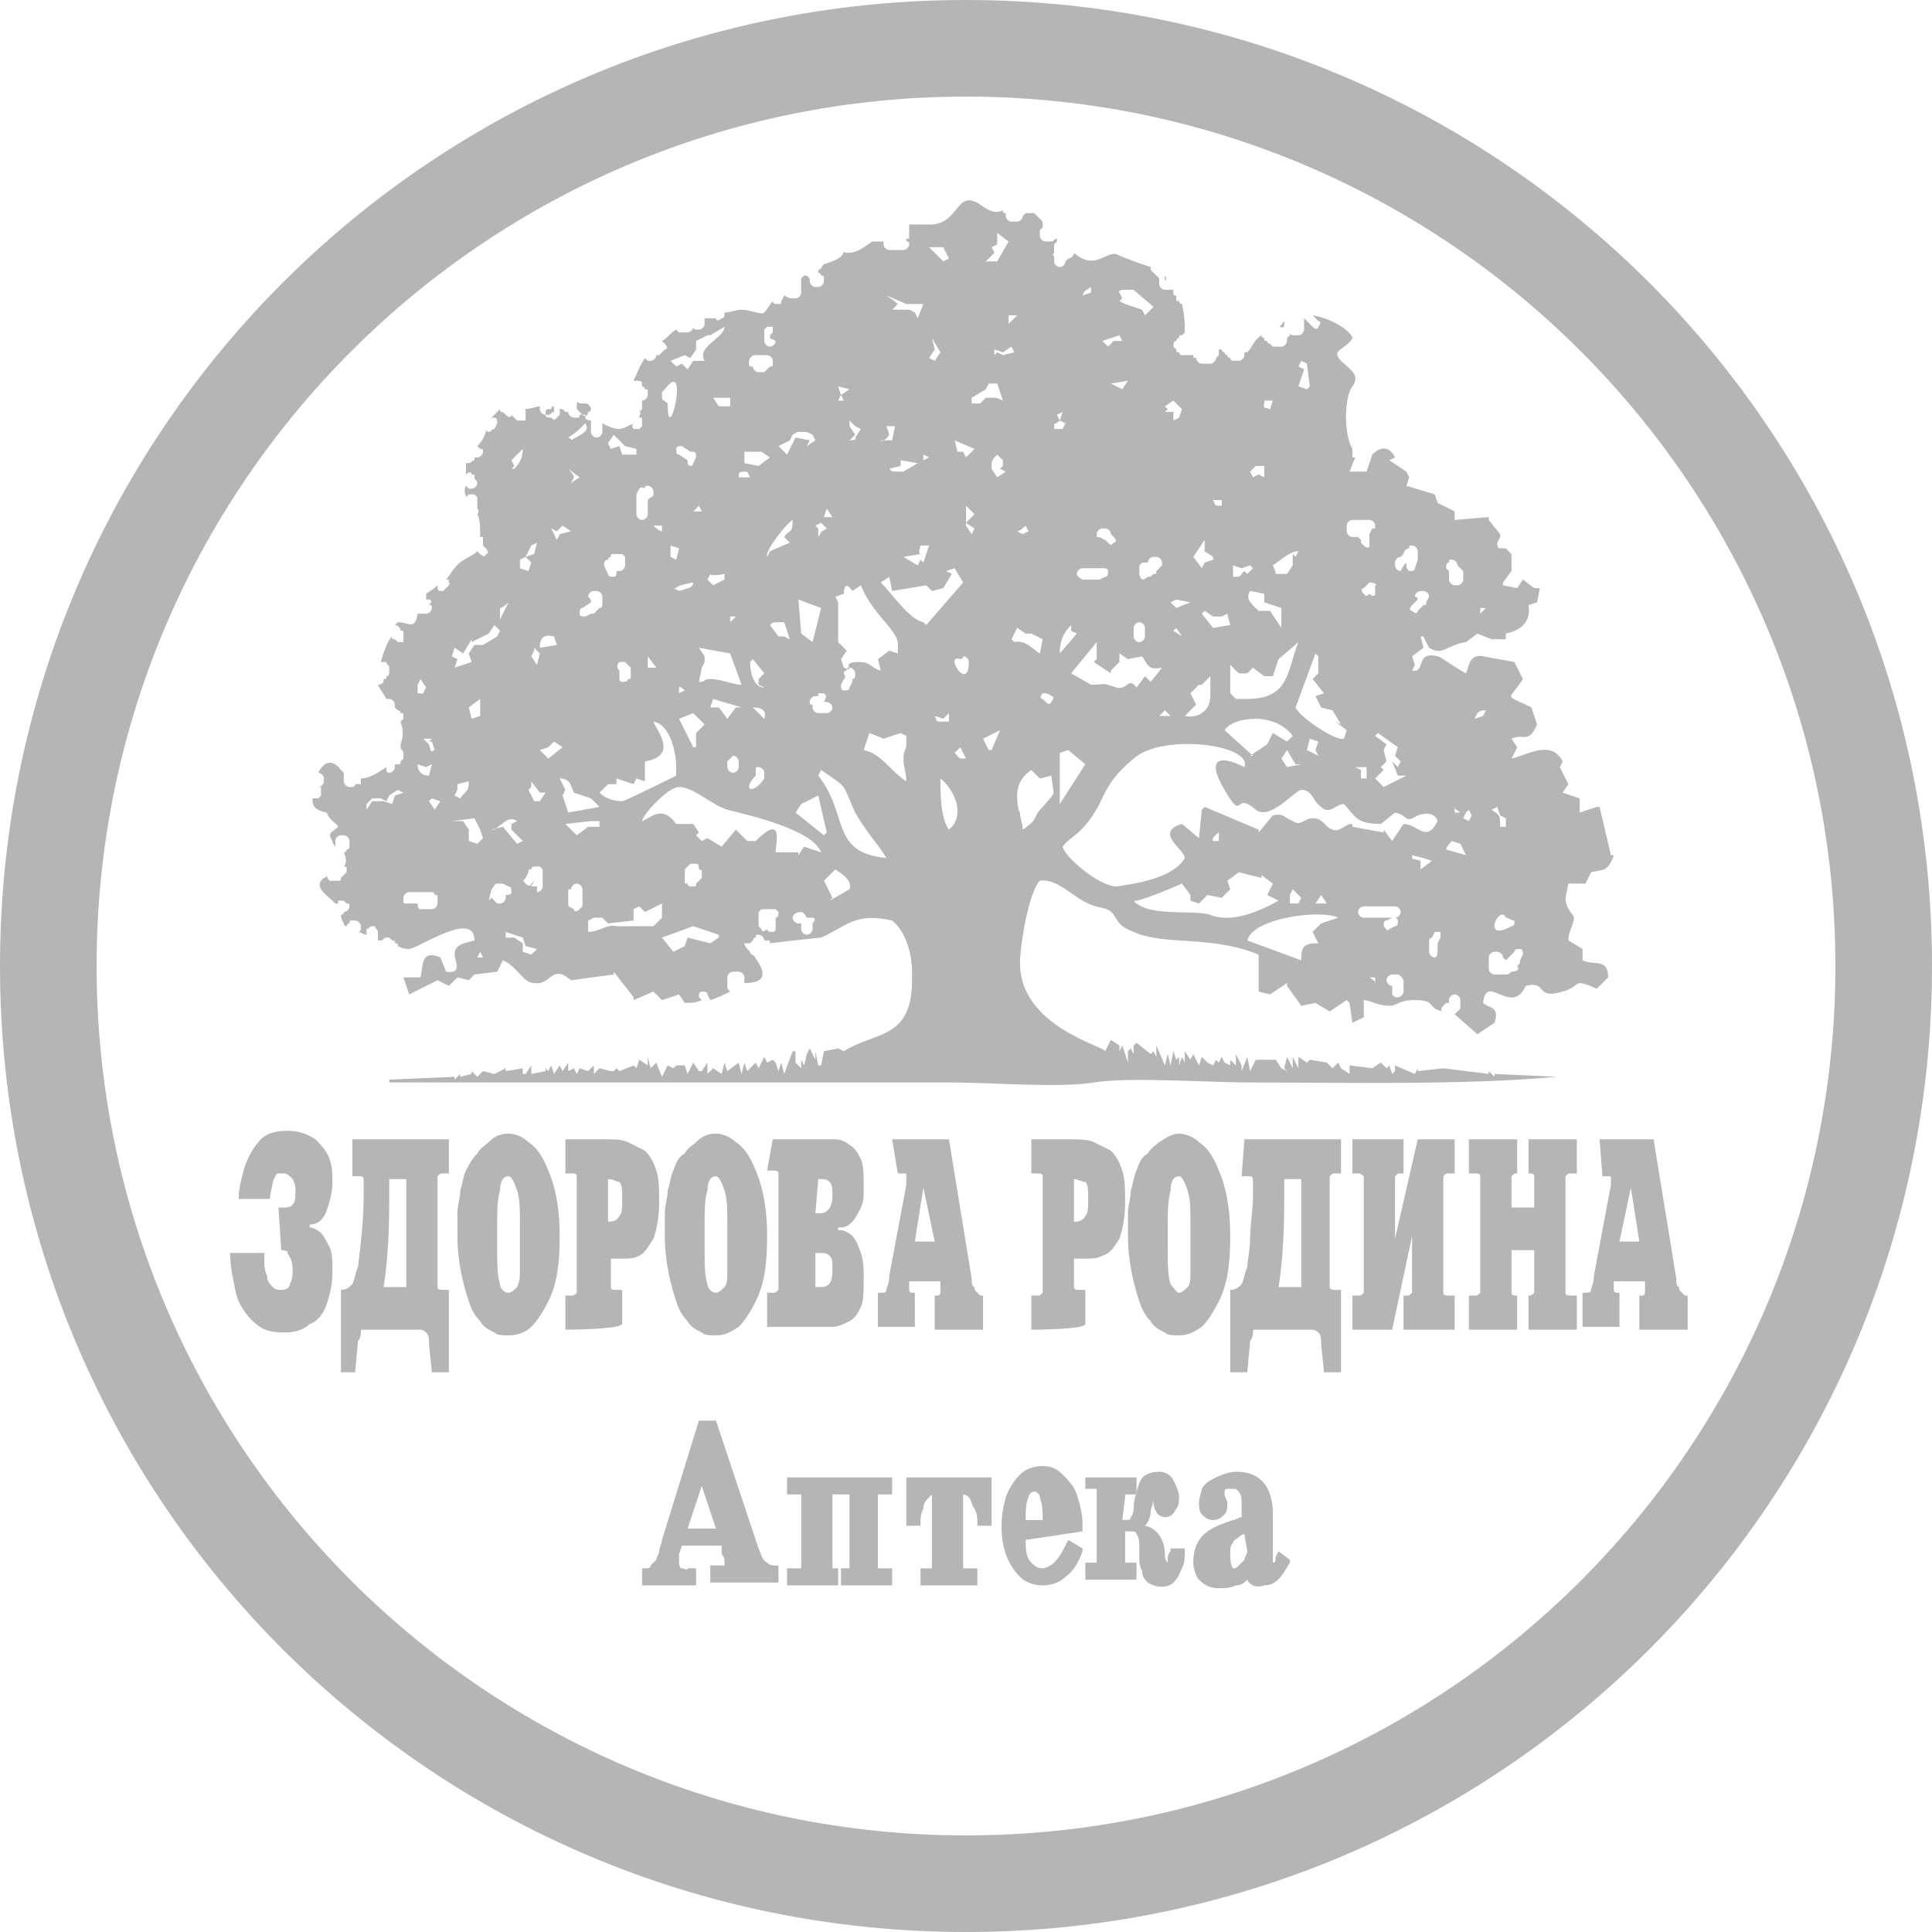 <svg xmlns="http://www.w3.org/2000/svg" xml:space="preserve" id="Layer_1" x="0" y="0" style="enable-background:new 0 0 68 68" version="1.1" viewBox="0 0 68 68"><style>.st0{fill-rule:evenodd;clip-rule:evenodd;fill:#b5b5b5}</style><path d="M34 3.4c16.9 0 30.6 13.7 30.6 30.6S50.9 64.6 34 64.6 3.4 50.9 3.4 34 17.1 3.4 34 3.4zM34 0c18.8 0 34 15.2 34 34S52.8 68 34 68 0 52.8 0 34 15.2 0 34 0z" class="st0"/><path d="M43.8 54c-.1 0-.2.1-.2.1-.1.1-.2.1-.2.2-.1.1-.1.2-.1.4 0 .1 0 .4.1.5.1 0 .1 0 .2-.1l.2-.2c0-.1.1-.2.1-.3l-.1-.6zm.1 1.6c-.1.1-.2.2-.4.2-.2.1-.4.1-.6.1-.3 0-.5-.1-.7-.3-.1-.1-.2-.4-.2-.6 0-.4.1-.8.5-1.1.3-.2.6-.3.9-.4.1 0 .2-.1.3-.1v-.5c0-.1 0-.3-.1-.4-.1-.1-.1-.1-.2-.1h-.2s-.1 0-.1.1v.1c0 .1.1.2.1.3s0 .3-.1.4c-.1.1-.2.2-.4.2s-.3-.1-.4-.2c-.1-.1-.1-.3-.1-.4 0-.2.1-.4.1-.5.1-.2.3-.3.5-.4.2-.1.5-.2.7-.2 1 0 1.3.7 1.3 1.5V55c.1 0 .1-.1.1-.2l.1-.2.4.3v.1c-.2.3-.4.8-.9.8-.3.1-.5 0-.6-.2zm-4.4-2.1h.2s.1 0 .1-.1c.1-.1.1-.3.1-.3 0-.3.1-.6.2-.9.1-.3.4-.4.7-.4.2 0 .4.1.5.3s.2.4.2.6c0 .1 0 .3-.1.4-.1.2-.2.3-.4.3-.1 0-.3-.1-.3-.2-.1-.1-.1-.3-.1-.4 0 .1-.1.3-.1.4 0 .2-.1.4-.2.5.5.1.7.6.7 1 0 .1 0 .2.1.3v-.1c0-.1 0-.2.1-.3v-.1h.5v.1c0 .2 0 .4-.1.6-.1.2-.1.3-.3.5s-.6.2-.9 0c-.1-.1-.2-.2-.2-.4-.1-.2-.1-.3-.1-.5v-.4c0-.1 0-.3-.1-.4 0-.1-.1-.1-.2-.1h-.2V55h.4v.6h-1.8V55h.4v-2.6h-.4V52H40v.6h-.4v.1l-.1.8zm-3.4 0h.6c0-.3 0-.5-.1-.8 0-.1-.1-.2-.2-.2s-.2.1-.2.2c-.1.2-.1.5-.1.8zm0 .7c0 .3 0 .6.2.8.1.1.2.2.4.2.1 0 .3-.1.4-.2.2-.2.3-.4.4-.6l.1-.2.5.3v.1c-.1.3-.3.7-.6.9-.2.2-.5.3-.8.3s-.6-.1-.8-.3-.4-.5-.5-.8c-.2-.6-.2-1.3 0-2 .1-.3.3-.6.5-.8s.5-.3.8-.3.5.1.7.3.4.4.5.7.2.7.2 1v.3l-2 .3zm-2.2-1.6v2.6h.5v.6h-2v-.6h.4v-2.6l-.1.1c-.1.1-.2.2-.2.4-.1.2-.1.3-.1.5v.1h-.5V52h3v1.7h-.5v-.1c0-.2 0-.3-.1-.5-.1-.1-.1-.3-.2-.4-.1-.1-.2-.1-.2-.1zm-6.2-.6h3.7v.6h-.5v2.6h.5v.6h-1.8v-.6h.3v-2.6h-.6v2.6h.2v.6h-1.8v-.6h.5v-2.6h-.5V52zm-3.5 1.8h1l-.5-1.5-.5 1.5zm1.2.6H24l-.1.3v.3s0 .2.1.2.2.1.2 0h.3v.6h-1.9v-.6h.1c.1 0 .2 0 .2-.1l.2-.2c0-.1.1-.2.1-.3s.1-.3.1-.4l1.3-4.2h.6l1.5 4.5c.1.2.1.4.3.5.1.1.2.1.3.1h.1v.6H25v-.6h.5V55c0-.1 0-.2-.1-.3v-.3zm22.8-20h.2v.2c.1 0-.2-.2-.2-.2zm-7.9-12v-.3c0-.1-.1-.2-.2-.2s-.2.1-.2.2v.3c0 .1.1.2.2.2s.2-.1.2-.2zm-.1-2.6-.1.1v.3c0 .1.1.2.1.2.1 0 .2-.1.2-.1h.1l.1-.1c.1 0 .1 0 .1-.1l.1-.1.1-.1v-.1c0-.1-.1-.2-.2-.2h-.1c-.1 0-.2.1-.2.2h-.2c0 .1 0 0 0 0zm-1.3-.8.1.1c.1.1.1.1.2 0 .1 0 .1-.1 0-.2l-.1-.1c0-.1-.1-.2-.2-.2h-.1c-.1 0-.2.1-.2.2v.1c.2 0 .2.1.3.1zm-.8 1.4h.6l.2-.1c.1 0 .1-.1.1-.2s-.1-.1-.2-.1h-.7c-.1 0-.2.1-.2.2s.2.2.2.2zM37 24.5c-.1-.1-.2-.1-.3-.1-.1.1-.1.2 0 .2l.1.1c.1.1.2.1.2 0 .1-.1.1-.2 0-.2zm-7.3-.6-.1.2c0 .1 0 .2.1.2s.2 0 .2-.1l.1-.2v-.1c.1 0 .1-.1.1-.1v-.1c0-.1-.1-.2-.2-.2s-.1 0-.1.1c-.1 0-.1.1-.1.1.1.2 0 .2 0 .2zm-.7.8c.1-.2.1-.2 0-.3h-.2v.1h-.1c-.1 0-.2.1-.2.2s0 .1.1.1v.1c0 .1.1.2.2.2h.3c.1 0 .2-.1.2-.2s-.1-.2-.3-.2c.1 0 0 0 0 0zm-3.4 2.1v.2c0 .1.1.2.2.2s.2-.1.2-.2v-.2c0-.1-.1-.2-.2-.2l-.2.2zm1 .5c-.5.5-.1.7.3.1v-.2c0-.1-.1-.2-.2-.2s-.1 0-.1.1v.2zm7.2-4.1c-.6-.2.3 1.2.3.1 0-.1-.1-.2-.2-.2 0 .1-.1.1-.1.1zm-9.4-6.9.1-.2c0-.1 0-.2-.1-.2h-.1l-.3-.2c-.1 0-.2 0-.2.1s0 .2.1.2l.3.2c0 .1 0 .2.1.2 0 0 .1 0 .1-.1zm-1.9.9-.1.2v.7c0 .1.1.2.2.2s.2-.1.2-.2v-.5l.1-.1c.1 0 .1-.1.1-.1v-.1c0-.1-.1-.2-.2-.2s-.1 0-.1.1c-.1-.1-.2 0-.2 0zM21.3 20l.1.2c0 .1.1.1.2.1s.1-.1.1-.2h.1c.1 0 .2-.1.2-.2v-.3l-.1-.1h-.3c-.1 0-.1 0-.1.1-.1 0-.1.1-.1.1-.1 0-.2.1-.1.3zm-.5 1.2-.3.2c-.1 0-.1.1-.1.2s.1.1.2.1l.2-.1h.1l.1-.1.1-.1c.1 0 .1-.1.1-.1V21c0-.1-.1-.2-.2-.2h-.1c-.1 0-.2.1-.2.2.1.1.1.1.1.2 0-.1 0 0 0 0zm-6.5 10.6h.4c0 .1 0 .2.1.2h.4c.1 0 .2-.1.2-.2v-.2c0-.1 0-.1-.1-.1 0-.1-.1-.1-.1-.1h-.8c-.1 0-.2.1-.2.2v.1c0 .1 0 .1.1.1zm10.3-1.2c0-.1 0-.2-.1-.2h-.2l-.2.2v.4c0 .1 0 .1.1.1 0 .1.1.1.1.1h.1c.1 0 .1 0 .1-.1l.1-.1.1-.1v-.3c0 .1 0 0-.1 0zm3.6 1.5c-.2 0-.3.1-.3.2s.1.2.2.2h.1v.2c0 .1.1.2.2.2s.2-.1.2-.2v-.2c.1-.1.1-.2 0-.2h-.2c-.1-.2-.2-.2-.2-.2zm-1.2.2s-.1 0 0 0zm0 .4c0 .1.1.1.2.1s.1-.1.1-.1v-.4c.1 0 .1-.1.1-.2l-.1-.1h-.5l-.1.1v.5l.1.1c0 .1.1.1.2 0zm21.9 0 .2-.1c.1 0 .1-.1.1-.2s-.1-.1-.1-.1c.1 0 .2-.1.2-.2s-.1-.2-.2-.2H48c-.1 0-.2.1-.2.2s.1.2.2.2h1l-.2.1c-.1 0-.1.1-.1.2.1.1.1.2.2.1zm.3 1.6H49c-.1 0-.2.1-.2.2s.1.2.2.2v.3l.1.1h.1c.1 0 .2-.1.2-.2v-.4c-.1-.2-.2-.2-.2-.2zm1.4-.9v-.2l.1-.2v-.2h-.2l-.1.2c-.1 0-.1.1-.1.2v.3c0 .1.1.2.2.2s.1-.2.1-.3zm2.4-1.1c-.2-.5-.9.9.2.3.1 0 .1-.1.1-.1v-.1c-.1 0-.2-.1-.3-.1zm.2 1.9c.2 0 .3-.1.2-.2l.1-.1v-.1l.1-.2c0-.1 0-.2-.1-.2s-.2 0-.2.1l-.1.1-.2.2-.1-.1c0-.1-.1-.2-.2-.2h-.1c-.1 0-.2.1-.2.2v.4c0 .1.1.2.2.2h.2c.3 0 .3 0 .4-.1zm-1.9-14.3c0-.1-.1-.2-.2-.2s-.1 0-.1.1c-.1 0-.1.1-.1.2l.1.1v.3c0 .1.1.2.2.2h.1c.1 0 .2-.1.2-.2v-.3l-.2-.2c.1.1 0 0 0 0zm-1.4 1.2-.2.2c-.1.1-.1.2 0 .2.1.1.2.1.2 0l.2-.2c.1 0 .1 0 .1-.1l.1-.2v-.1.1c0-.1-.1-.2-.2-.2H50c-.1 0-.2.1-.2.2.1 0 .1.1.1.1zm-1.7-.6-.2.2c-.1 0-.1.1 0 .2s.1.1.2 0c.1.1.2.1.2 0v-.3c.1 0 0-.1-.2-.1.1 0 .1 0 0 0zm1.3-.7c0 .2 0 .2.1.3.1 0 .2 0 .2-.1l.1-.3v-.3c0-.1-.1-.2-.2-.2s-.1 0-.1.1c-.1 0-.2.1-.2.2l-.1.1c-.1 0-.2.1-.2.2v.1c0 .1.1.2.2.2.1-.2.1-.2.2-.3zm-1.9-1.5c-.1 0-.2.1-.2.2v.2c0 .1.1.2.2.2h.2l.1.1v.1l.1.1c.1.1.2.1.2 0v-.4l.1-.2h.1v-.1c0-.1-.1-.2-.2-.2h-.6zm-20.5-6.4v-.1l.1-.1v-.2H27l-.1.1v.4c0 .1.1.2.2.2s.2-.1.2-.2l-.2-.1zm-3.6 2.3c0 1.7.8-1.7-.1-.5l-.1.1v.2c0 .1.1.1.2.2-.1 0 0 0 0 0zm-4.1.2h-.1c-.1 0-.1.1-.1.2s.1.1.2.1c.1.1.1.1.2 0l.1-.1v-.1c0-.1 0-.1-.1-.1l-.1-.1s-.1 0-.1.1zm.9-.1c0 .1 0 .1.1.2l.1.1c.1.1.2 0 .2-.1.1 0 .1-.1.1-.1 0-.1-.1-.2-.2-.2h-.2c-.1-.1-.1 0-.1.1zM45 11.5c.1 0 .1-.1.2-.2v.1c0 .2-.1.1-.2.1zm-4-1.6v-.2s.1.1 0 .2zm-24.2 7.7c0-.1 0-.1 0 0zm-1 2.9c0 .1 0 .1 0 0 0 .1.1.1 0 0zm-4.3 10.3-.1.1.1-.1c0 .1 0 .1 0 0 0 .1 0 0 0 0zm5.4 2.7.1.2h-.2l.1-.2zm7.5-.9.9.3v.1l-.3.2-.8-.2-.1.3-.4.2-.4-.5 1.1-.4zm-5.7 1-.3-.1v-.3l-.3-.2h-.3v-.2l.6.2.1.3.4.1-.2.2zm25.2-.5c.2-.8 2.6-1.1 3.2-.8l-.6.2-.3.3.2.4c-.5 0-.6.1-.6.6l-1.9-.7zm-22.5-.6.9-.1V32l.2-.1.2.2.6-.3v.5l-.3.3h-1.3c-.3-.1-.6.2-1 .2v-.4l.2-.1h.3l.2.2zm25.1-1 .2.3h-.4l.2-.3zm-26.5.3v-.4c0-.1 0-.1.1-.1 0-.1.1-.2.2-.2s.2.1.2.2v.6l-.1.1c-.1.1-.2.1-.2 0-.2-.1-.2-.1-.2-.2zm26 0h-.6v-.3l.1-.2.3.3-.1.2h.3zm-28.7-.5c.1-.1.1-.2.2-.2h.2l.2.1c.1 0 .1.1.1.2s-.1.1-.2.1v.1c0 .1-.1.2-.2.2h-.1l-.1-.1-.1-.1-.1.1.1-.4zm1.6-.1h-.2l.1-.2-.1.1c0 .1-.1.1-.2 0s-.1-.1 0-.2l.1-.2c0-.1 0-.1.1-.1 0-.1.1-.1.1-.1h.2l.1.1v.6c0 .1-.1.2-.2.2v-.2zm10.5-.6c.3.2.6.4.5.7l-.7.4.1-.1-.3-.6.4-.4zm12.2.5.3.4v.2l.3.1.3-.3.5.1.3-.3-.1-.3.4-.3.8.2v-.1l.4.3-.2.4.4.2c-.7.4-1.7.8-2.4.5-.6-.2-2.2.1-2.7-.5.1.1 1.7-.6 1.7-.6zm8.4-.8c-.3-.1-.3 0-.3-.2l.4.1.3.1-.4.3v-.3zm1.1-.7.3.1.2.4-.7-.2c0-.1.2-.3.2-.3zm-8.2-.3v.3h-.2c-.1-.1.2-.3.2-.3zm-22.1-.4h.3v.2h-.4l-.4.3-.4-.4.9-.1zM18 29v.2l.4.4-.2.1-.5-.6-.4.1h-.4l.1.3-.2.2-.3-.1v-.4l-.2-.3h-.4l.8-.1.2.4h.5c.3-.2.5-.5.8-.3l-.2.1zm33.7-.5.1.2-.1.2-.2-.1.1-.2.1-.1zM28.8 28l.3 1.3-.1.1-1-.8.2-.3.6-.3zm-6.2.9c0-.2.9-1.2 1.3-1.2.5 0 1.1.6 1.7.8.8.2 3 .7 3.3 1.5l-.6-.2-.2.3V30h-.8c0-.3.3-1.4-.7-.4h-.3l-.4-.4-.5.6-.5-.3-.2.1-.2-.2.1-.1-.2-.3h-.6c-.5-.7-.9-.2-1.2-.1zm30.2.2c0-.4 0-.4-.3-.6l.2-.1.1.3.2.1v.3h-.2zm-1.4-.5h-.2v-.2c-.1 0 .2.2.2.2zm-18 .6c-.3-.4-.3-1.3-.3-1.8.5.4.9 1.3.3 1.8zm-17.9-1-.2.3-.2-.3.1-.1.3.1zm-1.5-.4.2.1-.3.1-.1.3-.3-.1h-.4l-.2.3v-.2l.2-.2h.3l.2.1.1-.2.3-.2zm21.8.2c0-.4.2-.7.5-.9l.3.3.4-.1c.1.8.2.5-.3 1.1-.4.4-.1.4-.7.8 0-.2-.1-.4-.1-.6-.1-.1-.1-.6-.1-.6zm-19.6.1L16 28l.1-.2v-.2l.4-.1c0 .4-.1.3-.3.6zm2.5-.6.3.4h.2l-.2.3h-.2l-.2-.4.1-.1v-.2zm12.5 2.7c-2-.2-1.3-1.5-2.4-2.9l.1-.2c1 .7.7.4 1.2 1.5.4.7.8 1.1 1.1 1.6zm-11.5-2.8c.4 0 .4.3.5.5l.6.2.3.3-1.1.2-.2-.6.1-.2-.2-.4zm28-.4h.4v.4h-.2v-.3l-.2-.1zm-10.1-.6.6.5-.9 1.4v-1.8l.3-.1zm-22.5.9c-.2 0-.4-.1-.4-.4l.3.1.2-.1-.1.4zm22.3 2.5c.3-.4.7-.4 1.3-1.5.3-.7.6-1.1 1.2-1.6 1-.9 4.2-.5 3.9.3-1-.5-1.3-.2-.7.8.7 1.2.3 0 1.1.7.5.4 1.4-.7 1.6-.7.4 0 .4.4.7.6.3.3.5-.1.8-.1.4.4.4.7 1.3.7l.5-.4c.5.1.3.4.8.1.3-.1.6-.1.7.2-.4.8-.7.1-1.2.1l-.4.6-.3-.4v.1l-1.1-.2V29c-.3 0-.4.3-.7.2-.3-.1-.3-.4-.7-.4-.3 0-.4.3-.7.1-.3-.1-.3-.3-.7-.2l-.5.6v-.1l-1.9-.8-.1.1-.1 1-.6-.5c-1 .3.1.9.1 1.2-.4.7-1.7.9-2.4 1-.6 0-1.8-1-1.9-1.4zm7.9-3.4.3.5h.2l-.5.1-.2-.3.2-.3zm-11.3.3c-.3 0-.2 0-.4-.2l.2-.2.2.4zm16.5-.5.4.3-.4-.3c-.1.1 0 0 0 0zm-4.4-.2.3.1-.1.3.1.2-.4-.2.1-.4zm-14.2.2c0 .2-.1.2-.1.5s.1.5.1.8c-.5-.3-.9-1-1.5-1.1l.2-.6.5.2.6-.2.2.1v.3zm-12.4-.1.3.2-.5.4-.3-.3.3-.1.2-.2zm-4.6-.1h.3l-.1.1h.1l.1.3c-.1 0-.1.2-.2-.2l-.2-.2zm20.3-.3-.3.7h-.1l-.2-.4.6-.3zm13.5.7.1-.2-.4-.3.1-.1.7.5-.1.3.2.2-.1.2-.2-.2.2.5h.3l-.8.4-.3-.3.3-.3-.1-.1.2-.2-.1-.4zm-5.6-.7c.2-.3.7-.4 1.1-.4.5 0 1 .2 1.3.6l-.2.2-.5-.3-.2.4-.6.4h.1l-1-.9zm-20.4 1.1c1.2-.2.4-1.1.3-1.4.6.1.8 1.1.8 1.6v.3s-1.8.9-1.9.9c-.3 0-.6-.1-.8-.3l.3-.3h.3v-.2l.6.2.1-.2.3.1v-.7zm10.7-1.7v.3h-.2c-.3 0-.2 0-.3-.2l.3.1.2-.2zm-9 0 .4.4-.3.3v.5h-.1l-.5-1 .5-.2zM41 25l.2.2h-.4l.2-.2zm10.9.3c.1-.2.1-.3.4-.3l-.1.2-.3.1zm-35-.7v.6l-.3.1-.1-.4.4-.3zm9.6.3c.3 0 .5.1.4.4l-.4-.4zm-.6 0-.3.4-.3-.4H25l.1-.3 1 .3h-.2zm16.7-1.1v.7c0 .5-.4.8-.9.7l.4-.4-.2-.4.3-.3h.1l.3-.3zm-18.5.5-.2.1v-.2c0-.1.2.1.2.1zm-9.1-.1c-.2.3 0 .2-.3.2v-.3l.1-.2.2.3zm6.8-.6c-.1-.1-.1-.2 0-.3h.2l.2.2v.3c0 .1 0 .1-.1.1 0 .1-.1.1-.2.1s-.1-.1-.1-.1v-.3zm1-.5.3.4h-.3v-.4zm4.1 1.1c-.4 0-.5-.6-.5-.9l.1-.1.4.5-.2.2v.2l.2.1zM46.3 23l.1.1v.6l-.2.2.4.5-.3.1.2.4.4.1.3.5-.2-.1.4.3-.1.3c-.3.1-1.6-.8-1.7-1.1l.7-1.9zm-27.5-.2.2.2-.1.4-.2-.3.1-.2v-.1zm19.8-.2v.6l-.1.1.6.4v-.1l.3-.3V23l.3.2.5-.1c.2.3.2.5.7.4l-.4.5-.2-.2-.3.4c-.3-.4-.3.1-.7 0-.6-.2-.3-.1-.9-.1l-.7-.4.9-1.1zm-14 .2 1.1.2.4 1.1c-.3 0-.7-.2-1.1-.2-.3 0-.1.1-.4.1l.1-.5.1-.2v-.2l-.2-.3zm21.1-.2c-.4 1-.3 2-1.8 2h-.4l-.2-.2v-1l.3.3h.3l.2-.2.4.3h.3l.2-.6.7-.6zm-26.7.2c0-.3.1-.5.5-.4l.1.3-.6.1zm18.3.2c0-.4.1-.7.4-1v.2l.2.1-.6.7zm-.6-.5-.1.5c-.2-.1-.5-.5-.9-.4l-.1-.1.2-.4.3.2h.2l.4.2zm4.9-.1-.3-.2.1-.1.2.3zM17.4 22l.2.2-.1.2-.5.3h-.3l-.2.3.1.3-.6.2.1-.3-.2-.1.1-.3.3.2.3-.5v.1l.6-.3.2-.3zm10 .4-.3-.4c.1-.1.1-.1.3-.1h.2l.2.6-.2-.1h-.2zm-1.7-.7h.2l-.2.2v-.2zm17 .4-.4-.5.1-.1.3.2h.3l.2-.1.1.4-.6.1zm9.4-.7h.2l-.2.2v-.2zm-34.2-.2-.3.6v-.4c.1 0 .3-.2.3-.2zm10.7 1.4-.4-.3-.1-1.2.8.3-.3 1.2zm13.3-1.4-.5.2-.2-.2.2-.1.5.1zm3.2.2v.7l-.4-.6h-.4c-.2-.2-.5-.4-.3-.7l.5.1v.3l.6.2zm-15.6-.2-.1-.2.3-.1c0-.3.1-.4.3-.1l.3-.2c.4 1 1.2 1.5 1.3 2v.4l-.3-.1-.4.3.1.4c-.4-.1-.3-.3-.8-.3-.7 0 0 .4-.5.2l-.1-.3.2-.3-.3-.3v-1.4zm-5.1-.7c0 .2-.2.2-.5.3l-.2-.1h-.3.4c0-.1.6-.2.6-.2zm1.1-.3v.2l-.4.2-.2-.2.1-.2c0 .1.5 0 .5 0zm7.7.5.3-.5-.2-.1.3-.1.3.5-1.3 1.5-.1-.1c-.5-.1-1.1-1-1.5-1.4l.3-.2.1.5 1.2-.2.2.2.4-.1zm10.2-.8.3.1.3-.1.1.1-.2.2-.1-.1c-.2.2-.1.2-.4.2v-.4zm1.4 0c.3-.2.6-.5.9-.5l-.1.2-.1-.1v.4l-.2.3h-.4c0-.1-.1-.3-.1-.3zm-12.4-.7h.3l-.2.6-.1-.1-.1.2-.5-.3.6-.1c-.1 0 0-.3 0-.3zm-8.8.4v-.4l.3.1-.1.4-.2-.1zm18.8-.6v.4l.3.2v.1l-.3.1-.1.2-.3-.4.4-.6zm-23.5.1-.1.4-.3.1.2.2-.1.3-.3-.1v-.3l.2-.1.2-.4.2-.1zm17.2-.6.1.2-.2.1-.2-.1c.1 0 .3-.2.3-.2zm-16.4.3-.1.2-.2-.4.2.1.2-.2.3.2-.4.1zm7.3.8c-.1-.2.7-1.2.9-1.3 0 .5-.1.3-.3.6l.2.2-.7.3-.1.2zm1.8-.7v-.3l-.1-.1.2-.1.2.2c-.3.2-.1 0-.3.3zm-5.8-.4h.3v.2c-.1 0-.3-.2-.3-.2zm6.1-.6.2.3H29l.1-.3zm4.9-.1.3.3-.3.3.3.2-.1.2-.2-.3v-.7zm-9.4 0 .1.2h-.3l.2-.2zm18.4 0c-.3 0-.2 0-.3-.2h.3v.2zm-17-1c0-.2 0-.2.3-.2l.1.2H26zm18.5 0-.2-.1-.2.1-.1-.2.2-.2h.3v.4zM20 16.5l.4.3-.3.2.1-.2c0-.1-.2-.3-.2-.3zm14.9 0c0-.3 0-.3.2-.5l.2.2v.2l-.1.1.2.1-.3.2-.2-.3zm-3.2-.3.6.1-.5.3h-.2c-.2 0-.2 0-.3-.1l.4-.1v-.2zm.8-.2.2.1-.2.1V16zm-6.3.3v-.4h.6l.3.2-.4.3-.5-.1zm-7.8-.5c0 .3-.1.5-.3.7H18l.1-.1-.1-.2.4-.4zm4 .2h-.5l-.1-.3-.3.1-.1-.2.2-.3.4.4.4.1v.2zm11.2-.5.7.3-.3.3-.1-.2h-.2l-.1-.4zm-5-.5v.3l.1.2-.3.2.1-.2-.5-.1-.3.6-.3-.3.4-.2.1-.2c.2-.1.1-.1.3-.1.2 0 .2 0 .4.1V15zm2.7.3-.1-.3h.3l-.1.5H31c.1.1.3-.2.3-.2zm-1.4.2.2-.2-.2-.3v-.2l.2.2.2.1-.2.3c.1.1-.2.1-.2.1zm-9.9-.1c.3-.2.3-.2.6-.5.2.3-.2.4-.5.6.1 0-.1-.1-.1-.1zm17.3-.6-.1-.2.2-.1-.1.3.2.1-.1.2h-.3c0-.3 0-.1.2-.3zm7.5-.7-.1.3c-.3-.1-.2 0-.2-.3h.3zm-3.5.7v-.3H41l.1-.1-.1-.1.3-.2.3.3-.1.3-.2.1zm-16-.5-.2-.3h.6v.3h-.4zm9.5-.8h.3l.2.6c-.2-.1-.2-.1-.4-.1h-.2l-.2.2h-.3V14l.5-.3.1-.2zm-5.2.4-.1-.3.4.1-.3.2.1.2h-.2l.1-.2zm10.1-.5-.2.3-.4-.2.6-.1zm6.1-.7.2.1.1.8-.1.1-.3-.1.2-.6-.2-.1.1-.2zm-19.4-.1c.1-.1.1-.1.2-.1h.4c.1 0 .2.1.2.2v.1c0 .1 0 .1-.1.1l-.1.1-.1.1h-.2c-.1 0-.2-.1-.2-.2h-.1s-.1-.1 0-.3c0 .1 0 .1 0 0zm9.2-.4.1.2-.4.1-.2-.1-.1.1v-.2l.3.1.3-.2zm3.8-.4.1.2h-.3l-.2.2-.2-.2.6-.2zm-6.6.1.3.5-.2.3-.2-.1.2-.3-.1-.4zm-7.3-.4c0 .4-1 .7-.7 1.2h-.4l-.2.3-.2-.2-.2.1-.2-.2.5-.2.2.1.2-.3V12l.4-.2h.1l.5-.3zm10.3-.4-.3.3v-.3h.3zm-4.6-.7.7.3h.6l-.2.5-.1-.2c-.2-.1-.1-.1-.4-.1h-.4l.2-.2c-.1-.1-.4-.3-.4-.3zm8.2-.1s-.1-.1.2-.1h.3l.7.6-.3.3-.1-.2-.6-.2-.2-.1.1-.1-.1-.2zm-1.3.1c.1-.2 0-.1.3-.3v.2l-.3.1zm-4.9-1.2-.5-.5h.5l.2.4-.2.1zm1.9-1 .4.3-.4.7h-.4l.3-.3-.1-.2.2-.1v-.4c-.2.1 0 0 0 0zm16.3 27.3v-.3c0-.1-.1-.2-.2-.2s-.2.1-.2.2v.1h-.1l-.1.1c-.1.1-.1.2 0 .2-.6-.1-.2-.4-1-.4-.6 0-.6.2-.9.2-.4 0-.7-.2-.9-.2v.6l-.4.2-.1-.7-.1-.1-.6.4-.5-.3-.5.1-.5-.7v-.1l-.6.4-.4-.1v-1.3c-1.7-.7-3.3-.3-4.4-.8-.5-.2-.5-.3-.7-.6s-.5-.2-.9-.4c-.5-.2-1.1-.9-1.7-.8-.4.4-.7 2.3-.7 2.9 0 2.2 2.9 2.9 3 3.1l.2-.4.3.2v.2l.1-.2.2.6V37l.1-.1.1.2v-.3l.1-.1.5.4.1-.1.1.2v-.4l.3.7.1-.4.1.4.1-.5.1.3.1-.1v.3l.1-.3.1.2V37l.2.3.1-.2.2.4.1-.3.2.2.2.1.1-.2.1.1.1-.2.1.2.2.1v-.2l.2.2v-.4l.2.4v.2l.2-.5.1.5.2-.4h.7l.2.3.2.1-.1-.1.1-.4.2.4v-.4l.2.4v-.4l.3.2.1-.1.6.1.2.2.2-.2.1.2.3.2v-.3l.8.1.3-.2.2.2.1-.1.1.3.1-.1v-.2l.7.3.1-.2v.1l.9-.1.8.1.8.1v-.1l.2.2v-.1l2.2.1c-3.3.3-7.4.2-10.8.2-1.4 0-4.3-.2-5.5 0s-3.6 0-5 0H13.7V38l2.3-.1v.1l.2-.2v.1l.4-.1v-.1l.2.2.2-.2.4.1.4-.2v.1l.6-.1v.2h.1l.2-.3v.3l.5-.1v-.1l.1.1.1-.2.1.3.2-.3.1.2.2-.3v.3l.2-.1.1.2.1-.2.3.1.2-.2v.3l.2-.2.4.1h.1l.1-.1.1.1.5-.2.1.1.1-.3.3.2v-.3l.1.4.2-.2.2.5.2-.4.2.1.1-.1h.3l.1.3.2-.4.2.3h.1l.2-.3v.4l.2-.2.3.2.1-.4.1.3.4-.3.1.4.1-.4.1.3.3-.3.1.2.2-.4.1.2.2-.1.1.1.1.3.1-.3.1.4.3-.8h.1v.4l.2.2v-.3l.1.2.1-.4.1-.2.2.4V37l.1.5h.1l.1-.5.5-.1.2.1c1.1-.7 2.4-.4 2.4-2.5v-.3c0-.6-.2-1.4-.7-1.8-1.3-.3-1.6.2-2.5.6 0 0-1 .1-1.8.2 0-.1 0-.1-.1-.1h-.1c0-.1-.1-.2-.2-.2s-.1 0-.1.1c-.1 0-.1.1-.1.1l-.1.1h-.2c0 .1.1.2.2.3 0 0 0 .1.1.1.3.4.7 1-.3 1v-.2c0-.1-.1-.2-.2-.2h-.2c-.1 0-.2.1-.2.2v.3c0 .1 0 .1.1.2-.2.1-.4.2-.7.3l-.1-.2c0-.1-.1-.1-.2-.1s-.1.1-.1.2l.1.1c-.2.1-.4.1-.6.1l-.2-.3-.6.2-.3-.3-.7.3v-.1l-.7-.9v.1l-1.5.2c-.7-.6-.7.2-1.3.1-.4 0-.6-.6-1.1-.8l-.2.4-.8.1-.2.2-.4-.1-.3.3-.4-.2-.8.4-.2.1-.2-.6h.6c.1-.4 0-1 .7-.7l.2.5c.6.1.3-.4.3-.6 0-.4.4-.4.7-.5 0-1.1-2 .3-2.3.3-.1 0-.2 0-.4-.1 0-.1 0-.1-.1-.1 0-.1 0-.1-.1-.1l-.1-.1h-.1c-.1 0-.1.1-.2.1h-.1v-.3c0-.1-.1-.1-.1-.2h-.1c-.1 0-.1.1-.2.1v.2c-.1 0-.2-.1-.3-.1.1 0 .1-.1.1-.1v-.1c0-.1-.1-.2-.2-.2h-.1c-.1 0-.1 0-.1.1-.1 0-.1.1-.1.1s-.1 0-.1-.1c-.1-.2-.1-.2-.1-.3 0 0 .1 0 .1-.1H12h.1c.1 0 .2-.1.2-.2s0-.1-.1-.1l-.1-.1h-.2v.1h-.1l-.1-.1c-.2-.2-.7-.5-.3-.8 0 0 .1 0 .1-.1 0 .1.1.2.1.2h.3c.1 0 .1 0 .1-.1l.1-.1.1-.1v-.1c0-.1 0-.1-.1-.1.1-.1.1-.3 0-.5.1 0 .1-.1.1-.1.1 0 .1-.1.1-.1v-.2c0-.1-.1-.2-.2-.2H12c-.1 0-.2.1-.2.2v.2s-.1-.1-.1-.2c-.2-.3 0-.3.2-.5 0-.1-.3-.2-.4-.5-.5-.1-.5-.3-.5-.5h.2l.1-.1v-.3h-.1c.1 0 .2-.1.2-.2v-.1c0-.1-.1-.2-.2-.2.2-.4.5-.5.8-.1l.1.1v.3c0 .1.1.2.2.2h.1s.1 0 .1-.1h.2v-.2c.3 0 .6-.2.9-.4v.1c0 .1.1.1.1.1.1 0 .2-.1.2-.2v-.1h.1c.1 0 .1 0 .1-.1l.1-.1v-.2c0-.1-.1-.1-.1-.2v-.1c.1-.3.1-.5 0-.8l.1-.1v-.1c0-.1 0-.1-.1-.1 0-.1-.1-.1-.1-.1l-.1-.1v-.1c0-.1-.1-.2-.2-.2h-.1c-.1-.2-.2-.3-.3-.5.1 0 .1 0 .2-.1v-.1c.1 0 .1 0 .1-.1.1 0 .1-.1.1-.2v-.1c0-.1-.1-.1-.1-.2h-.2c.1-.3.2-.7.4-.9 0 .1 0 .1.1.1l.1.1h.2v-.3c0-.1 0-.1-.1-.1 0-.1-.1-.2-.2-.2l.1-.1c.4 0 .6.3.7-.3h.3c.1 0 .2-.1.2-.2s0-.1-.1-.1c.1-.1.1-.2 0-.2H15v-.2c.1-.1.2-.1.4-.3 0 .1 0 .2.1.2h.1l.1-.1.1-.1v-.2h-.1c.1-.1.2-.3.3-.4.2-.3.6-.4.8-.6l.1.1c.1.1.2.1.2 0 .1 0 .1-.1 0-.2l-.1-.1v-.3h-.1c0-.4 0-.6-.1-.8 0 0 .1-.1 0-.2v-.4l-.1-.1h-.2l-.1.1c0-.1-.1-.2 0-.4l.1.1h.1c.1 0 .2-.1.2-.2s-.1-.1-.1-.2 0-.1-.1-.1c0-.1-.1-.1-.2 0v-.4h.1c.1 0 .1-.1.2-.1v-.1h.1c.1 0 .2-.1.2-.2s0-.1-.1-.1l-.1-.1c.1-.1.2-.2.3-.5v-.1c0 .1.1.1.1.1.1 0 .1-.1.2-.1l.1-.2c0-.1 0-.2-.1-.2h-.1l.3-.3c0 .1 0 .1.1.1l.1.1c.1.1.2.1.2 0l.1.1.1.1h.3v-.3c0-.1 0-.1-.1-.1.3 0 .5-.1.6-.1v.1c0 .1.1.2.2.2h.1c.1 0 .1-.1.2-.1v-.3.1l.1.1h.2l.1.1h.1c0 .1.1.2.2.2h.1c.1 0 .1 0 .1-.1h.2v.1c0 .1.2.1.2.1v.4c0 .1.1.2.2.2s.2-.1.2-.2v-.3c.2.1.4.2.6.2.1 0 .3-.1.5-.2-.1.1 0 .2 0 .2h.2l.1-.1v-.2c0-.1 0-.1-.1-.1 0-.1.1-.2 0-.2l.1-.1v-.3c.1 0 .2-.1.2-.2v-.1c0-.1 0-.1-.1-.1 0-.1-.1-.1-.1-.1v-.1c0-.1-.1-.1-.2-.1h-.1c.1-.2.2-.5.4-.8l.1.1h.1c.1 0 .2-.1.2-.2h.1l.1-.1.1-.1c.1 0 .1-.1 0-.2l-.1-.1c.2-.1.3-.3.5-.4l.1.1h.3c.1 0 .2-.1.2-.2 0 .1.1.1.1.1h.1c.1 0 .2-.1.2-.2v-.2h.4c0 .1.1.1.2 0 .1 0 .1-.1.1-.2.2 0 .4-.1.6-.1.3 0 .7.2.8.1.1-.1.2-.3.3-.4 0 .1.1.1.2.1s.1 0 .1-.1l.1-.2.2.1h.2c.1 0 .2-.1.2-.2v-.5l.1-.1h.1l.1.1v.1c0 .1.1.2.2.2h.1c.1 0 .2-.1.2-.2v-.1c0-.1 0-.1-.1-.1 0 0 0-.1-.1-.1v-.1c.1 0 .1-.1.2-.2 1-.3.5-.5.8-.4.4 0 .6-.2.9-.4h.4v.1c0 .1.1.2.2.2h.5c.1 0 .2-.1.2-.2s0-.1-.1-.1v-.1h.1v-.5h.6c1.2.1 1-1.3 1.9-.7.4.3.6.3.8.2 0 .1 0 .1.1.1v.1c0 .1.1.2.2.2h.2c.1 0 .2-.1.2-.2l.1-.1h.3l.3.3V8l-.1.1v.2c0 .1.1.2.2.2h.2c.1 0 .1-.1.2-.1v.1l-.1.1v.3s-.1.1 0 .1v.2c0 .1.1.2.2.2s.2-.1.2-.2l.1-.1c.1 0 .2-.1.2-.2.8.7 1.2-.2 1.6.1.5.2.8.3 1.1.4v.1l.3.3v.2c0 .1.1.2.2.2h.3v.1c0 .1 0 .1.1.1v.1c0 .1 0 .1.1.1 0 .1.1.1.1.1.1.4.1.7.1 1l-.1.1c-.1 0-.1 0-.1.1-.1 0-.1.1-.1.1-.1 0-.1.1-.1.2l.1.1c0 .1 0 .1.1.1 0 .1.1.1.1.1h.3c.1 0 .1 0 .1-.1v.1c0 .1 0 .1.1.1 0 .1.1.2.2.2h.3c.1 0 .2-.1.2-.2l.1-.1v-.2h.1s0 .1.1.1c0 0 0 .1.1.1 0 0 0 .1.1.1 0 .1.1.1.1.1h.2c.1 0 .2-.1.2-.2v-.1h.1c.2-.2.2-.4.5-.6 0 0 0 .1.1.1 0 .1 0 .1.1.1 0 0 0 .1.1.1l.1.1h.3c.1 0 .2-.1.2-.2v-.1l.1-.1v-.1c0 .1.1.1.1.1h.2c.1 0 .2-.1.2-.2v-.4l.3.3c.1.1.2.1.2 0 .1-.1.1-.2 0-.2l-.2-.2c.7.1 1.4.6 1.4.8-.2.4-.8.4-.4.8.3.3.7.5.4.9s-.3 1.7 0 2.2v.3h.1l-.2.5h.6l.2-.6c.3-.3.6-.3.8.1l-.2.1.6.4.1.2-.1.3 1 .3.1.3.6.3v.3l1.2-.1v.1l.4.5v.1l-.1.2c0 .1 0 .2.1.2h.2l.2.2v.6l-.3.4v.1l.5.1.2-.3.4.3h.2l-.1.5-.3.1c.1.6-.3.9-.8 1v.2h-.5l-.5-.2-.4.3c-.7.1-.8.5-1.3.2l-.2-.4H50l.1.4-.4.3.1.3-.1.2c.5.1.1-.7.9-.5.1 0 .6.4 1 .6.1-.2.1-.7.6-.6l1.1.2.3.6c-.5.8-.7.5.3 1l.2.6c-.3.7-.5.3-.9.5l.2.3-.2.4c.5-.1 1.4-.7 1.8.1l-.1.2.3.6-.2.3.6.2v.5l.6-.2h.1l.4 1.7h.1c-.2.6-.4.5-.8.6l-.2.4h-.6l-.1.5c0 .4.3.6.3.7 0 .2-.2.5-.2.8l.5.3v.4c.4.2.9-.1.9.6l-.4.4c-.9-.4-.5-.1-1.2.1-1 .3-.5-.4-1.3-.2-.5 1.1-1.4-.5-1.5.6.2.2.6.1.4.7l-.6.4-.8-.7H51h.2l.2-.2zM9.9 44l-.1-1.5h.2c.1 0 .2 0 .3-.1s.1-.3.1-.5c0-.1 0-.2-.1-.4-.1-.1-.2-.2-.3-.2h-.2c-.1 0-.1.1-.2.3 0 .1-.1.4-.1.6H8.4c0-.4.1-.7.2-1.1.1-.3.3-.7.5-.9.2-.3.6-.4 1-.4s.7.1 1 .3c.2.2.4.4.5.7s.1.5.1.8c0 .4-.1.7-.2 1s-.3.5-.6.5v.1c.1 0 .3.1.4.2.1.1.2.3.3.5s.1.5.1.9-.1.8-.2 1.1c-.1.3-.3.6-.6.7-.2.2-.5.3-.9.3-.5 0-.8-.1-1.1-.4-.3-.3-.5-.6-.6-1-.1-.5-.2-.9-.2-1.4h1.2c0 .4 0 .6.1.8 0 .2.1.3.2.4.1.1.2.1.3.1.2 0 .3-.1.3-.2.1-.2.1-.3.1-.5 0-.3-.1-.5-.2-.6.1 0 0-.1-.2-.1zm2.5-3.9h3.4v1.2h-.2c-.1 0-.1 0-.2.1v3.9c0 .1.1.1.2.1h.2v2.9h-.6l-.1-1c0-.2 0-.3-.1-.4 0 0-.1-.1-.2-.1h-2c-.1 0-.1 0-.1.1 0 0 0 .2-.1.3l-.1 1.1H12v-2.9c.2 0 .3-.1.4-.2.1-.2.1-.4.2-.6.1-.8.2-1.7.2-2.5v-.6s0-.1-.1-.1h-.3v-1.3zm1.9 5.2v-3.8h-.6v.8c0 1.4-.1 2.4-.2 3h.8zm3.6-5.4c.2 0 .5.1.7.3.3.2.5.5.7 1 .3.7.4 1.5.4 2.3 0 1-.1 1.7-.4 2.3-.2.4-.4.7-.6.9s-.5.3-.8.3c-.2 0-.4 0-.5-.1-.2-.1-.4-.2-.5-.4-.2-.2-.3-.4-.4-.7-.2-.6-.4-1.4-.4-2.3v-.8c0-.3.1-.5.1-.8.1-.3.1-.5.2-.7s.2-.4.4-.6c.1-.2.3-.3.4-.4.2-.2.4-.3.7-.3zm0 5.6c.1 0 .2-.1.3-.2.1-.2.1-.4.1-.6v-1.5c0-.6 0-1-.1-1.3s-.2-.5-.3-.5c-.2 0-.3.2-.3.5-.1.3-.1.7-.1 1.3v.7c0 .6 0 1 .1 1.3 0 .1.1.3.3.3zm2 1.3v-1.2h.2c.1 0 .1 0 .2-.1v-4.1c0-.1-.1-.1-.2-.1h-.2v-1.2h1.4c.3 0 .6 0 .8.1l.6.3c.2.2.3.4.4.7s.1.7.1 1.1c0 .6-.1 1-.2 1.3-.2.3-.3.5-.5.6s-.4.1-.6.1h-.4v1c0 .1.1.1.2.1h.2v1.2c-.1.2-2 .2-2 .2zm1.5-5.3V43c.1 0 .3 0 .4-.2.1-.1.1-.3.1-.6s0-.5-.1-.6c-.1 0-.2-.1-.4-.1zm3.8-1.6c.2 0 .5.1.7.3.3.2.5.5.7 1 .3.7.4 1.5.4 2.3 0 1-.1 1.7-.4 2.3-.2.4-.4.7-.6.9-.3.2-.5.3-.8.3-.2 0-.4 0-.5-.1-.2-.1-.4-.2-.5-.4-.2-.2-.3-.4-.4-.7-.2-.6-.4-1.4-.4-2.3v-.8c0-.3.1-.5.1-.8.1-.3.1-.5.2-.7.1-.3.2-.5.4-.6.1-.2.3-.3.4-.4.2-.2.4-.3.7-.3zm0 5.6c.1 0 .2-.1.3-.2.1-.1.1-.3.1-.6v-1.5c0-.6 0-1-.1-1.3s-.2-.5-.3-.5c-.2 0-.3.2-.3.5-.1.3-.1.7-.1 1.3v.7c0 .6 0 1 .1 1.3 0 .1.1.3.3.3zm2-5.4h2.2c.2 0 .4.1.5.2.2.1.3.3.4.5s.1.6.1 1c0 .3 0 .5-.1.7s-.2.4-.3.5-.2.2-.4.2h-.1v.1h.1c.1 0 .3.1.4.2.1.1.2.3.3.6.1.3.1.6.1.9 0 .4 0 .8-.1 1s-.2.4-.4.5c-.2.1-.4.2-.6.2H27v-1.2h.2c.1 0 .1 0 .2-.1v-4.1c0-.1-.1-.1-.2-.1H27l.2-1.1zm1.5 2.6h.2c.2 0 .4-.2.4-.6 0-.2 0-.4-.1-.5s-.2-.1-.3-.1h-.1l-.1 1.2zm0 2.6h.2c.3 0 .4-.2.4-.6 0-.3 0-.4-.1-.5s-.2-.1-.3-.1h-.2v1.2zm2.7-5.2h2l.8 4.9c0 .1 0 .3.1.3 0 .1 0 .1.1.2l.1.1h.1v1.2h-1.7v-1.2h.1c.1 0 .1-.1.1-.2v-.3H32v.3c0 .1.1.1.1.1h.1v1.2h-1.3v-1.2h.1c.1 0 .2 0 .2-.1s.1-.2.1-.5l.6-3.2v-.3c0-.1 0-.1-.1-.1h-.2l-.2-1.2zm1.1 1.7-.3 1.9h.7l-.4-1.9zm3.8 5v-1.2h.2c.1 0 .1 0 .2-.1v-4.1c0-.1-.1-.1-.2-.1h-.2v-1.2h1.4c.3 0 .6 0 .8.1l.6.3c.2.2.3.4.4.7.1.3.1.7.1 1.1 0 .6-.1 1-.2 1.3-.2.3-.3.5-.6.6-.2.1-.4.1-.6.1h-.4v1c0 .1.1.1.2.1h.2v1.2c0 .2-1.9.2-1.9.2zm1.5-5.3V43c.1 0 .3 0 .4-.2.1-.1.1-.3.1-.6s0-.5-.1-.6c-.1 0-.3-.1-.4-.1zm3.7-1.6c.2 0 .5.1.7.3.3.2.5.5.7 1 .3.7.4 1.5.4 2.3 0 1-.1 1.7-.4 2.3-.2.4-.4.7-.6.9-.3.2-.5.3-.8.3-.2 0-.4 0-.5-.1-.2-.1-.4-.2-.5-.4-.2-.2-.3-.4-.4-.7-.2-.6-.4-1.4-.4-2.3v-.8c0-.3.1-.5.1-.8.1-.3.1-.5.2-.7.1-.3.2-.5.4-.6.1-.2.3-.3.4-.4.3-.2.5-.3.7-.3zm0 5.6c.1 0 .2-.1.3-.2.1-.1.1-.3.1-.6v-1.5c0-.6 0-1-.1-1.3s-.2-.5-.3-.5c-.2 0-.3.2-.3.5-.1.4-.1.8-.1 1.3v.7c0 .6 0 1 .1 1.3.1.1.2.3.3.3zm2.3-5.4h3.4v1.2H47c-.1 0-.1 0-.2.1v3.9c0 .1.1.1.2.1h.2v2.9h-.6l-.1-1c0-.2 0-.3-.1-.4 0 0-.1-.1-.2-.1h-2c-.1 0-.1 0-.1.1 0 0 0 .2-.1.3l-.1 1.1h-.6v-2.9c.2 0 .3-.1.4-.2.1-.2.1-.4.2-.6 0-.2.1-.6.1-1 0-.5.1-1 .1-1.5v-.6s0-.1-.1-.1h-.3l.1-1.3zm2 5.2v-3.8h-.6v.8c0 1.4-.1 2.4-.2 3h.8zm1.8-5.2h1.8v1.2h-.1c-.1 0-.1 0-.2.1v2.2l.8-3.5h1.3v1.2H51c-.1 0-.1 0-.2.1v4.1c0 .1.1.1.2.1h.2v1.2h-1.8v-1.2h.1c.1 0 .1 0 .2-.1v-2l-.7 3.3h-1.4v-1.2h.2c.1 0 .1 0 .2-.1v-4.1s-.1-.1-.2-.1h-.2v-1.2zm4.1 6.7v-1.2h.2c.1 0 .1 0 .2-.1v-4.1c0-.1-.1-.1-.2-.1h-.2v-1.2h1.7v1.2c-.1 0-.1 0-.2.1v1.1h.8v-1.1c0-.1-.1-.1-.2-.1v-1.2h1.7v1.2h-.2c-.1 0-.1 0-.2.1v4.1c0 .1.1.1.2.1h.2v1.2h-1.7v-1.2c.1 0 .1 0 .2-.1V44h-.8v1.5c0 .1.1.1.2.1v1.2h-1.7zm4.6-6.7h1.9L59 45c0 .1 0 .3.1.3 0 .1 0 .1.1.2l.1.1h.1v1.2h-1.7v-1.2h.1c.1 0 .1-.1.1-.2v-.3h-1.1v.3c0 .1.1.1.1.1h.1v1.2h-1.3v-1.2h.1c.1 0 .2 0 .2-.1s.1-.2.1-.5l.6-3.2v-.2c0-.1 0-.1-.1-.1h-.2l-.1-1.3zm1.1 1.7-.4 1.9h.7l-.3-1.9z" class="st0"/></svg>